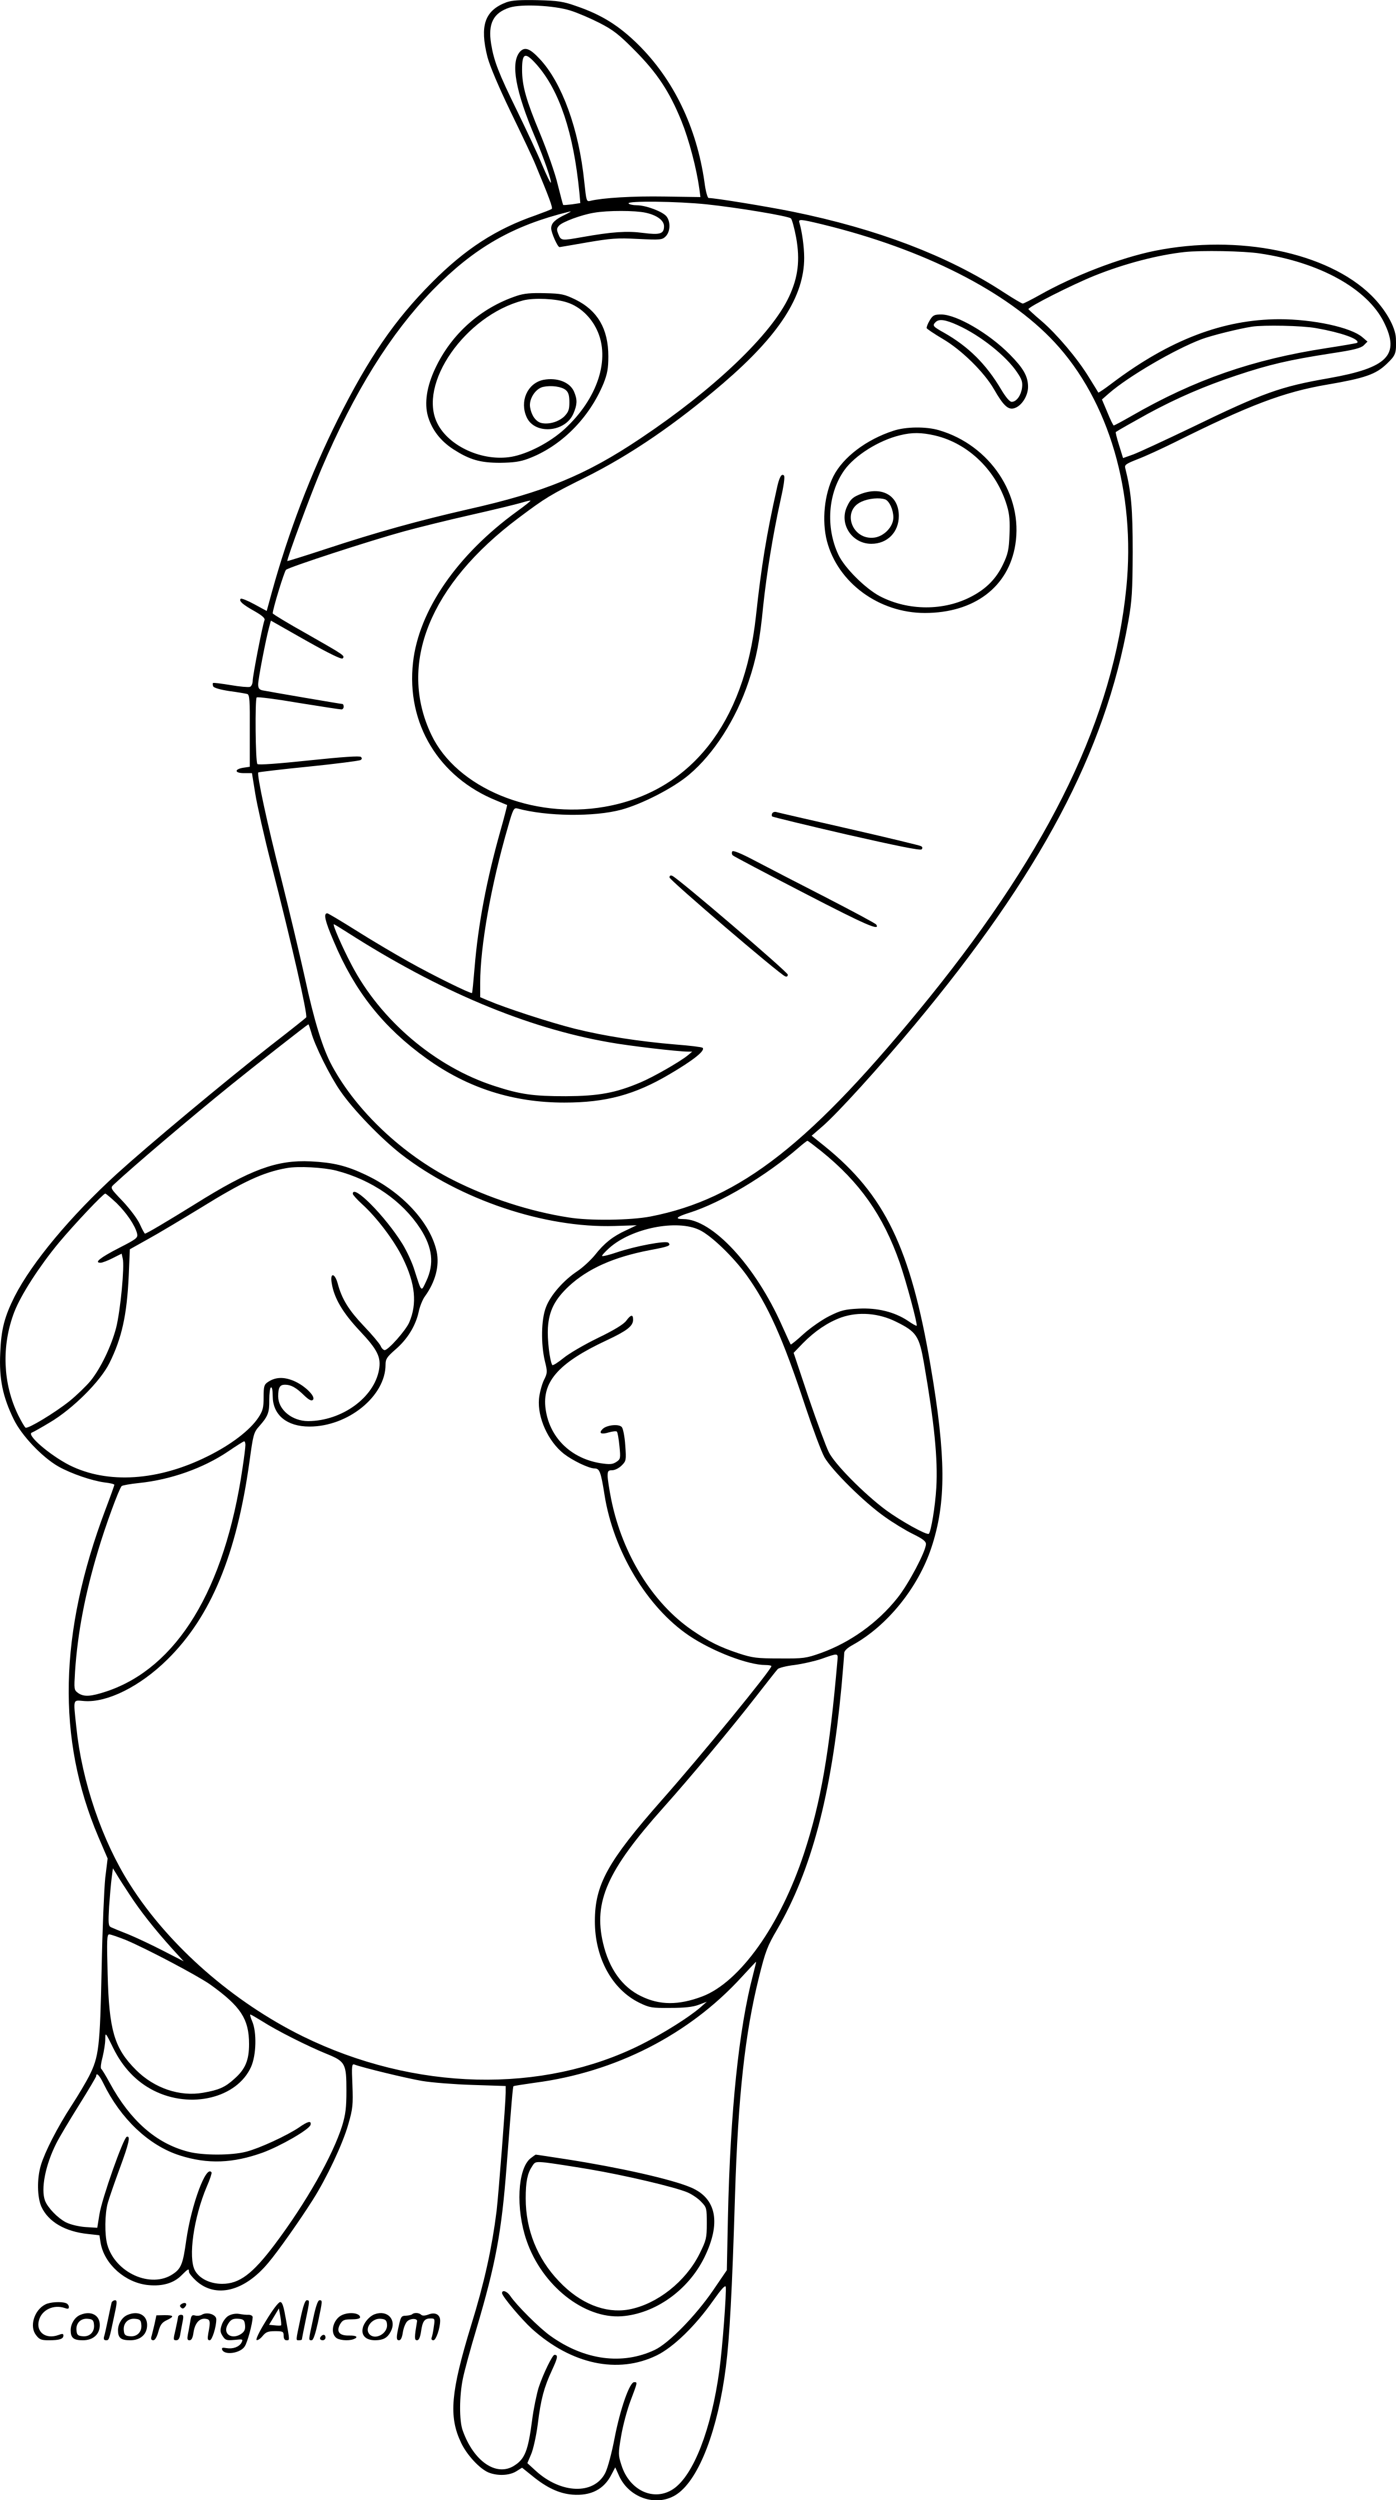 <?xml version="1.0" encoding="UTF-8"?>
<svg xmlns="http://www.w3.org/2000/svg" version="1.0" viewBox="0 0 766.994 1373.685" preserveAspectRatio="xMidYMid meet">
  <g transform="translate(-301.166,1520.778) scale(0.1,-0.1)" fill="#000000" stroke="none">
    <path d="M5796 15196 c-121 -45 -150 -128 -106 -302 13 -49 61 -163 129 -304 60 -124 122 -254 136 -290 74 -178 95 -234 88 -240 -5 -4 -44 -19 -88 -35 -217 -75 -386 -184 -570 -369 -206 -207 -347 -413 -519 -756 -146 -293 -271 -620 -361 -947 l-28 -102 -68 37 c-37 20 -71 34 -75 30 -11 -12 10 -31 76 -68 42 -24 59 -39 55 -49 -11 -28 -65 -306 -65 -334 0 -15 -7 -30 -15 -33 -8 -3 -56 1 -107 10 -50 8 -94 14 -96 11 -3 -2 -2 -10 1 -18 3 -8 37 -18 88 -26 46 -6 91 -14 99 -16 13 -4 15 -35 14 -202 l0 -198 -34 -5 c-52 -8 -51 -30 2 -30 l44 0 18 -112 c10 -62 49 -237 88 -388 111 -432 201 -827 192 -842 -2 -3 -91 -74 -197 -156 -254 -199 -670 -546 -844 -704 -255 -233 -466 -487 -561 -673 -56 -112 -74 -181 -79 -310 -7 -143 14 -242 74 -365 43 -89 156 -208 245 -259 71 -40 186 -79 255 -88 29 -3 53 -9 53 -13 0 -3 -22 -65 -49 -136 -256 -679 -268 -1259 -39 -1798 l51 -119 -13 -106 c-6 -58 -16 -284 -20 -501 -9 -432 -15 -482 -69 -589 -17 -33 -60 -106 -96 -161 -78 -120 -147 -255 -169 -329 -22 -74 -20 -175 3 -227 38 -83 130 -137 256 -150 l63 -7 6 -39 c19 -119 137 -224 265 -235 76 -7 137 11 179 53 38 38 42 40 42 20 0 -7 18 -30 39 -49 108 -98 266 -59 397 99 52 61 173 233 242 342 77 120 168 313 198 421 24 84 26 105 22 213 -5 107 -3 118 11 113 44 -17 288 -76 371 -90 52 -9 177 -19 278 -22 l182 -6 0 -36 c0 -56 -39 -555 -50 -651 -25 -200 -67 -393 -139 -625 -113 -370 -125 -503 -56 -648 31 -66 101 -142 150 -163 49 -20 114 -18 153 6 l32 20 56 -45 c79 -65 148 -97 220 -103 102 -8 174 29 215 110 l21 40 22 -49 c58 -124 213 -171 319 -97 120 84 223 352 267 699 20 158 34 412 50 940 17 547 55 892 131 1197 36 146 47 174 101 266 187 322 297 737 353 1333 8 92 15 175 15 185 0 12 18 29 48 45 189 105 358 314 431 534 82 248 81 498 -5 1002 -110 645 -251 936 -581 1203 l-72 58 60 52 c84 73 311 323 505 556 692 830 1048 1502 1175 2219 20 113 23 164 24 380 0 239 -8 330 -41 461 -5 18 5 24 68 49 40 15 129 56 198 90 417 208 604 279 845 320 205 35 266 56 326 114 50 48 53 57 50 141 -3 63 -58 159 -135 235 -241 237 -730 337 -1189 245 -192 -39 -446 -137 -635 -244 -45 -25 -86 -46 -91 -46 -6 0 -54 29 -108 64 -305 199 -691 346 -1157 441 -144 29 -426 75 -461 75 -6 0 -17 39 -23 88 -43 301 -170 564 -366 757 -104 102 -198 161 -334 208 -76 27 -103 31 -217 34 -96 2 -140 -1 -169 -11z m349 -46 c39 -12 111 -43 160 -68 76 -39 107 -63 195 -152 122 -123 190 -225 256 -388 41 -101 83 -261 98 -372 l6 -45 -197 3 c-173 3 -340 -7 -409 -24 -20 -5 -21 0 -32 103 -29 290 -123 548 -246 678 -54 58 -82 67 -108 38 -52 -60 -25 -215 85 -473 49 -117 91 -239 85 -246 -3 -2 -24 42 -48 99 -23 56 -85 188 -136 293 -103 210 -129 277 -144 371 -18 111 12 170 101 199 65 21 244 12 334 -16z m-185 -297 c126 -143 203 -375 235 -704 l5 -57 -46 -7 c-25 -3 -47 -5 -48 -3 -2 2 -15 52 -30 112 -14 60 -58 185 -96 277 -78 187 -100 265 -100 355 0 92 17 98 80 27z m935 -768 c171 -18 446 -64 462 -77 6 -5 19 -53 29 -106 22 -123 11 -217 -39 -324 -96 -207 -411 -508 -815 -778 -302 -203 -529 -296 -947 -390 -271 -62 -497 -124 -785 -219 -115 -38 -210 -67 -210 -66 0 20 130 370 187 505 181 425 380 745 612 984 228 233 440 355 751 431 14 4 5 -3 -20 -15 -59 -28 -80 -48 -80 -77 0 -23 35 -103 46 -103 2 0 71 12 152 26 129 22 163 25 279 19 124 -6 133 -5 152 14 25 25 28 77 6 108 -19 27 -113 63 -165 63 -21 0 -42 5 -45 10 -9 15 268 12 430 -5z m-336 -46 c61 -13 101 -42 101 -74 0 -42 -21 -49 -115 -37 -88 12 -172 6 -335 -23 -113 -20 -116 -20 -130 15 -11 26 -10 33 3 48 19 21 124 60 193 71 73 13 226 13 283 0z m971 -64 c555 -135 1017 -369 1276 -648 299 -322 446 -825 394 -1348 -71 -711 -413 -1422 -1080 -2249 -650 -804 -1040 -1110 -1535 -1206 -109 -21 -335 -24 -450 -5 -212 33 -437 106 -633 205 -276 139 -530 378 -665 626 -52 95 -99 247 -151 489 -26 117 -84 362 -130 545 -76 298 -135 571 -125 580 2 2 127 17 277 32 150 15 278 32 285 36 8 5 8 11 2 17 -7 7 -102 0 -285 -19 -170 -18 -278 -26 -284 -20 -11 11 -14 355 -4 366 5 4 108 -9 230 -30 123 -20 229 -36 236 -36 6 0 12 7 12 15 0 8 -3 15 -7 15 -10 0 -411 69 -440 75 -17 4 -23 12 -23 33 0 29 41 241 59 309 l11 41 192 -109 c126 -71 196 -105 202 -99 15 15 9 18 -196 135 -104 58 -188 109 -188 113 0 23 63 229 73 239 16 15 461 160 647 211 80 22 246 63 370 91 124 28 247 58 274 66 27 8 51 14 52 12 2 -2 -31 -28 -74 -59 -329 -239 -539 -544 -571 -829 -38 -336 141 -632 459 -760 30 -13 56 -23 58 -24 1 -1 -15 -65 -37 -142 -76 -271 -122 -511 -142 -753 -6 -74 -12 -136 -14 -138 -5 -6 -215 97 -350 173 -77 43 -207 120 -289 172 -81 51 -152 93 -156 93 -22 0 -14 -39 34 -151 116 -278 274 -477 513 -648 226 -162 475 -241 755 -241 229 0 387 43 577 155 133 78 199 131 183 146 -4 4 -70 12 -147 18 -204 17 -395 47 -556 87 -135 34 -378 113 -474 154 l-45 19 0 78 c0 202 60 539 152 856 28 99 33 108 52 103 161 -44 422 -47 571 -7 114 31 286 119 372 192 136 114 259 306 327 510 44 131 62 224 81 419 19 178 53 388 94 575 19 83 26 134 20 140 -13 14 -26 -9 -39 -70 -58 -259 -85 -427 -115 -702 -64 -592 -361 -966 -832 -1048 -396 -69 -812 104 -951 395 -186 389 -10 826 480 1193 148 111 173 126 368 223 248 124 495 293 756 517 307 264 444 477 444 688 0 60 -12 146 -26 192 -7 22 1 22 126 -8z m2405 -160 c328 -49 588 -193 680 -377 90 -181 21 -251 -302 -308 -269 -47 -359 -79 -763 -275 -140 -67 -280 -132 -312 -144 l-56 -20 -22 71 c-12 38 -20 71 -18 72 14 10 90 53 177 101 159 86 309 151 486 210 180 60 287 85 519 121 127 19 165 29 181 45 l20 20 -28 24 c-62 54 -270 99 -457 99 -308 -1 -601 -113 -915 -349 -42 -32 -77 -56 -79 -54 -1 2 -24 40 -51 83 -64 105 -177 238 -262 311 -37 31 -69 61 -71 64 -4 11 241 135 363 184 164 66 348 114 495 130 93 10 324 6 415 -8z m307 -410 c139 -24 245 -62 226 -81 -3 -2 -78 -15 -169 -29 -404 -62 -725 -173 -1073 -374 -49 -28 -92 -51 -95 -51 -3 0 -19 32 -35 72 l-30 71 40 35 c106 92 359 240 507 296 56 21 206 58 277 69 65 10 276 6 352 -8z m-5322 -3320 c503 -322 985 -525 1440 -604 104 -19 376 -51 432 -51 l23 0 -25 -21 c-45 -36 -188 -118 -259 -148 -137 -58 -229 -75 -411 -76 -179 0 -250 10 -391 56 -326 105 -628 362 -787 668 -50 95 -105 221 -96 221 2 0 35 -20 74 -45z m-199 -547 c18 -70 103 -242 161 -325 70 -102 222 -259 333 -346 324 -251 789 -407 1173 -395 l122 4 -57 -27 c-75 -34 -122 -72 -173 -137 -23 -28 -66 -68 -96 -88 -77 -51 -149 -134 -173 -199 -26 -68 -28 -199 -6 -294 15 -61 15 -66 -6 -108 -11 -24 -23 -69 -26 -101 -9 -102 50 -233 136 -301 47 -37 138 -81 169 -81 28 0 35 -18 55 -145 49 -310 235 -619 465 -774 128 -86 323 -161 419 -161 18 0 33 -3 33 -6 0 -20 -388 -494 -603 -737 -297 -337 -367 -464 -367 -665 0 -201 94 -374 245 -448 56 -27 68 -29 170 -28 77 0 124 5 155 17 l45 17 -35 -31 c-65 -56 -204 -143 -325 -204 -544 -273 -1247 -256 -1860 45 -383 189 -735 497 -948 832 -154 240 -266 570 -296 867 -17 160 -20 148 43 143 126 -10 307 80 457 228 239 235 380 575 451 1085 21 152 23 162 54 197 48 54 56 75 55 144 0 35 4 66 9 69 6 4 10 -15 10 -47 0 -104 77 -168 202 -168 212 0 418 167 418 340 0 31 7 42 55 84 65 56 110 129 127 206 6 30 22 69 34 85 58 80 81 168 65 246 -34 159 -191 329 -392 423 -103 49 -177 67 -300 73 -187 9 -331 -44 -636 -235 -155 -96 -266 -162 -275 -162 -2 0 -15 23 -28 52 -13 29 -54 83 -93 125 -69 72 -70 74 -51 92 107 100 425 370 644 547 117 95 422 334 426 334 2 0 8 -19 15 -42z m2803 -655 c212 -171 340 -353 431 -613 36 -104 99 -339 93 -346 -2 -2 -24 10 -48 27 -74 49 -167 72 -270 67 -77 -4 -98 -9 -162 -41 -40 -20 -103 -64 -141 -98 -37 -34 -69 -60 -71 -58 -2 2 -23 49 -48 104 -146 329 -383 585 -542 585 -50 0 -39 12 34 35 174 55 421 203 599 357 24 21 46 38 49 38 3 0 37 -26 76 -57z m-2664 -107 c196 -51 363 -167 462 -320 66 -103 76 -192 32 -286 -29 -62 -25 -66 -65 59 -12 40 -42 105 -66 144 -94 152 -273 333 -273 276 0 -6 23 -31 50 -56 81 -73 178 -201 225 -298 69 -141 79 -250 35 -353 -20 -45 -115 -152 -135 -152 -6 0 -17 10 -22 23 -6 13 -47 62 -92 109 -83 87 -121 149 -143 231 -16 61 -44 66 -34 6 13 -83 60 -163 155 -264 98 -104 117 -144 105 -213 -27 -153 -204 -281 -389 -282 -89 0 -165 63 -165 136 0 48 9 64 37 64 33 0 61 -15 105 -58 27 -26 41 -33 49 -25 17 17 -43 77 -103 103 -56 24 -102 23 -144 -5 -21 -14 -24 -23 -24 -84 0 -58 -4 -74 -29 -112 -46 -69 -149 -148 -276 -211 -273 -137 -552 -155 -762 -50 -109 56 -239 168 -206 179 6 2 51 27 99 56 125 74 277 225 327 326 68 137 96 263 106 481 l6 144 100 56 c55 30 183 107 285 169 239 148 347 198 476 221 63 12 204 4 274 -14z m-1208 -178 c55 -54 102 -123 113 -168 5 -23 -2 -29 -102 -80 -101 -52 -136 -80 -99 -80 9 0 39 11 66 25 l50 25 6 -27 c11 -41 -13 -288 -36 -379 -26 -101 -85 -224 -141 -293 -24 -29 -76 -79 -114 -110 -81 -65 -230 -155 -243 -147 -5 3 -23 34 -40 68 -85 174 -93 381 -22 567 36 94 139 253 245 381 87 104 244 270 255 270 4 0 32 -24 62 -52z m3203 -148 c65 -31 186 -148 259 -249 117 -163 199 -346 322 -719 41 -123 88 -249 105 -280 40 -71 218 -248 332 -328 46 -33 115 -75 154 -94 53 -26 72 -40 72 -55 1 -37 -95 -220 -157 -297 -109 -137 -259 -244 -420 -302 -82 -29 -95 -31 -227 -30 -126 0 -148 3 -225 28 -105 35 -165 65 -257 128 -216 149 -382 417 -443 717 -11 55 -20 113 -20 130 0 27 4 31 25 31 15 0 38 12 52 26 25 25 26 29 20 111 -3 47 -12 92 -19 100 -15 19 -84 12 -106 -11 -23 -23 -7 -31 35 -18 21 6 41 8 44 4 4 -4 10 -39 14 -79 7 -68 6 -72 -18 -88 -21 -13 -35 -14 -88 -6 -156 26 -270 133 -297 281 -30 160 61 267 333 394 111 52 145 78 145 113 0 31 -12 29 -38 -6 -14 -19 -66 -51 -155 -94 -74 -36 -160 -86 -190 -111 -31 -25 -58 -42 -61 -38 -14 23 -28 142 -24 205 6 94 38 156 116 229 104 96 245 159 442 197 107 20 120 25 104 41 -13 13 -180 -18 -284 -53 -41 -14 -77 -23 -80 -20 -3 3 15 22 39 44 122 109 372 159 496 99z m1080 -504 c112 -55 127 -78 153 -227 57 -328 77 -528 68 -684 -6 -104 -29 -241 -41 -254 -10 -10 -154 70 -237 131 -118 88 -281 252 -313 318 -15 30 -65 165 -111 300 l-82 245 51 53 c66 67 137 115 212 142 93 32 204 24 300 -24z m-3575 -677 c0 -12 -7 -69 -16 -128 -98 -666 -359 -1096 -747 -1226 -88 -29 -124 -31 -156 -9 -23 17 -23 20 -17 118 14 212 55 427 127 666 39 132 114 337 129 353 4 4 47 12 96 17 175 18 354 82 490 174 44 30 82 54 87 55 4 0 7 -9 7 -20z m3253 -1181 c-44 -508 -91 -780 -184 -1063 -130 -395 -352 -707 -559 -786 -130 -49 -234 -49 -337 2 -103 50 -175 150 -208 291 -53 227 22 398 330 743 145 162 377 440 509 610 60 77 114 146 121 153 6 6 47 17 91 22 45 6 112 21 150 34 90 32 90 32 87 -6z m-3887 -1293 c57 -87 133 -184 232 -294 l63 -69 -113 58 c-62 32 -149 73 -193 91 -44 17 -87 35 -95 39 -13 7 -14 24 -9 112 4 56 10 127 14 157 l7 54 21 -34 c11 -19 44 -70 73 -114z m-25 -245 c113 -47 395 -196 465 -245 169 -121 214 -190 214 -328 0 -89 -21 -138 -80 -190 -51 -47 -86 -62 -172 -77 -129 -23 -269 25 -369 125 -120 120 -148 217 -156 528 -5 189 -4 217 9 217 8 0 48 -14 89 -30z m3448 -192 c-78 -296 -125 -751 -138 -1333 l-6 -290 -75 -110 c-95 -139 -243 -291 -321 -328 -178 -84 -386 -57 -573 77 -61 43 -189 171 -221 220 -18 26 -45 35 -45 15 0 -17 106 -143 164 -196 218 -196 473 -250 686 -146 92 45 213 163 310 301 43 61 66 87 69 76 5 -26 -18 -336 -35 -459 -44 -324 -142 -577 -253 -652 -106 -71 -241 -9 -285 131 -18 56 -18 63 -2 158 9 55 32 142 51 193 40 106 40 105 21 105 -25 0 -76 -145 -107 -304 -16 -85 -39 -170 -52 -195 -62 -121 -243 -115 -382 12 l-46 42 20 47 c12 27 28 98 37 165 17 139 34 203 79 300 31 67 34 83 13 83 -11 0 -62 -104 -87 -180 -11 -36 -28 -117 -36 -180 -22 -169 -40 -213 -100 -250 -97 -60 -221 25 -281 194 -20 54 -19 191 1 286 8 41 42 165 75 275 105 355 137 526 165 890 28 364 34 438 38 441 2 2 55 10 118 19 443 58 846 264 1135 580 43 47 79 85 80 85 1 0 -7 -33 -17 -72z m-2694 -257 c78 -50 247 -135 350 -177 104 -42 110 -53 110 -204 0 -92 -5 -130 -23 -190 -52 -166 -199 -425 -372 -655 -122 -162 -194 -215 -288 -215 -66 0 -125 29 -149 73 -39 70 -7 292 65 462 17 38 28 73 26 77 -29 46 -111 -177 -139 -372 -18 -130 -28 -156 -73 -186 -121 -82 -318 7 -361 162 -15 54 -14 169 3 229 8 28 37 112 65 188 52 141 61 182 39 175 -19 -7 -137 -341 -150 -426 l-12 -74 -65 4 c-39 3 -83 14 -107 26 -45 23 -100 80 -115 119 -24 64 2 196 62 315 16 32 72 126 124 209 52 83 95 156 95 160 0 23 18 5 39 -38 95 -196 251 -344 422 -398 152 -48 290 -43 454 16 98 36 258 128 263 153 5 24 -14 20 -64 -15 -65 -44 -218 -115 -290 -133 -80 -21 -238 -21 -318 0 -176 45 -319 171 -432 379 -21 39 -42 73 -46 76 -5 3 -2 32 7 64 8 33 15 77 15 100 0 39 1 38 44 -50 52 -106 127 -185 222 -233 204 -103 458 -41 535 130 29 65 32 191 6 251 -9 20 -13 37 -10 37 3 0 34 -18 68 -39z M5850 13582 c-197 -66 -357 -208 -446 -396 -48 -101 -62 -193 -41 -266 22 -74 69 -135 140 -181 89 -57 146 -74 257 -74 72 1 109 6 152 22 181 67 337 223 416 415 20 51 26 80 26 148 0 151 -59 252 -181 312 -60 29 -77 33 -167 35 -77 2 -114 -1 -156 -15z m281 -37 c68 -23 127 -79 160 -149 76 -160 4 -379 -178 -546 -80 -73 -201 -136 -292 -152 -157 -27 -343 57 -406 183 -110 216 153 593 470 676 62 16 184 10 246 -12z M5998 13121 c-89 -18 -133 -119 -92 -207 45 -95 209 -82 255 19 22 51 24 77 5 122 -22 53 -93 80 -168 66z m123 -57 c14 -12 19 -30 19 -66 0 -41 -5 -54 -28 -78 -31 -30 -86 -46 -127 -36 -30 8 -54 42 -61 87 -7 44 29 101 71 111 45 10 104 2 126 -18z M8120 13448 c-11 -18 -18 -37 -17 -43 2 -5 41 -31 88 -59 103 -60 228 -183 282 -277 52 -91 79 -116 114 -103 39 13 73 68 73 116 0 58 -25 102 -99 177 -115 117 -294 221 -378 221 -38 0 -46 -4 -63 -32z m154 -27 c124 -56 266 -169 326 -259 26 -38 31 -54 27 -85 -6 -43 -31 -77 -57 -77 -11 0 -33 26 -59 70 -82 138 -179 234 -313 310 -61 34 -65 39 -46 58 19 19 54 14 122 -17z M7920 12841 c-148 -48 -276 -145 -329 -249 -50 -99 -65 -244 -36 -357 60 -229 286 -395 538 -395 271 0 460 143 497 375 44 272 -139 547 -419 629 -71 21 -182 20 -251 -3z m229 -26 c186 -44 340 -196 396 -389 13 -43 16 -84 13 -155 -3 -82 -8 -106 -35 -163 -37 -78 -90 -133 -171 -176 -153 -82 -350 -81 -506 0 -81 43 -195 157 -228 228 -71 151 -57 339 33 465 58 81 189 163 304 191 68 17 119 16 194 -1z M7747 12496 c-48 -18 -62 -29 -81 -70 -46 -96 26 -206 133 -206 88 0 151 64 151 153 0 110 -88 163 -203 123z m128 -32 c23 -9 45 -57 45 -99 0 -51 -51 -104 -105 -111 -122 -15 -181 147 -71 197 41 19 100 24 131 13z M7255 10740 c-4 -6 -4 -14 -1 -18 4 -3 188 -48 409 -99 268 -61 405 -89 412 -82 6 6 6 13 -3 18 -7 4 -185 47 -395 95 -210 48 -389 89 -399 92 -9 3 -19 0 -23 -6z M7035 10530 c-4 -7 -3 -16 3 -22 5 -5 183 -99 394 -208 338 -175 417 -209 394 -172 -3 6 -127 72 -274 148 -147 75 -322 166 -389 201 -81 43 -124 60 -128 53z M6690 10387 c0 -14 604 -531 635 -543 9 -4 15 -1 15 9 0 14 -604 531 -635 543 -9 4 -15 1 -15 -9z M5927 3350 c-72 -57 -83 -277 -22 -453 85 -247 316 -430 523 -415 183 14 364 142 453 322 93 189 68 325 -72 385 -104 45 -392 110 -688 156 -90 14 -164 25 -166 25 -1 0 -14 -9 -28 -20z m320 -60 c196 -33 477 -99 543 -128 25 -11 59 -34 75 -52 29 -30 30 -35 30 -118 0 -81 -3 -92 -40 -167 -76 -153 -235 -278 -389 -306 -129 -23 -268 33 -383 155 -120 125 -183 284 -183 455 0 92 9 138 36 178 15 24 19 25 78 19 33 -4 138 -20 233 -36z M3625 2558 c-2 -7 -11 -49 -20 -93 -9 -44 -19 -88 -22 -97 -3 -12 1 -18 11 -18 17 0 17 0 45 133 16 73 17 87 5 87 -8 0 -16 -6 -19 -12z M4662 2467 c-26 -124 -26 -117 -7 -117 8 0 15 2 15 4 0 2 9 48 20 101 24 115 24 115 7 115 -9 0 -21 -35 -35 -103z M4732 2468 c-26 -121 -26 -118 -8 -118 9 0 20 33 35 100 25 119 25 120 8 120 -9 0 -21 -35 -35 -102z M3261 2547 c-62 -31 -89 -122 -51 -169 18 -24 29 -28 70 -28 58 0 80 7 80 26 0 11 -6 11 -27 3 -70 -26 -126 17 -107 82 16 57 81 87 142 66 16 -6 22 -5 22 6 0 8 -7 18 -16 21 -26 10 -88 6 -113 -7z M4010 2550 c-11 -7 -12 -12 -4 -20 8 -8 14 -7 23 4 14 17 1 28 -19 16z M4473 2457 c-38 -61 -58 -104 -51 -106 6 -2 21 8 33 23 17 21 29 26 68 26 43 0 47 -2 47 -25 0 -16 6 -25 15 -25 19 0 19 -5 -2 113 -13 74 -20 97 -32 97 -9 0 -42 -43 -78 -103z m83 -25 c-2 -2 -18 -2 -35 0 l-31 3 27 45 27 45 8 -44 c4 -25 6 -46 4 -49z M3454 2490 c-31 -12 -54 -49 -54 -85 0 -42 16 -55 67 -55 57 0 93 33 93 84 0 54 -48 80 -106 56z m74 -53 c5 -40 -23 -69 -62 -65 -26 2 -32 8 -34 31 -5 40 23 69 62 65 26 -2 32 -8 34 -31z M3714 2490 c-31 -12 -54 -49 -54 -85 0 -42 16 -55 67 -55 57 0 93 33 93 84 0 54 -48 80 -106 56z m74 -53 c5 -40 -23 -69 -62 -65 -26 2 -32 8 -34 31 -5 40 23 69 62 65 26 -2 32 -8 34 -31z M4120 2490 c-8 -5 -24 -7 -36 -4 -18 5 -22 0 -27 -33 -4 -21 -9 -53 -13 -70 -5 -26 -3 -33 9 -33 11 0 18 14 22 44 8 51 33 79 67 74 25 -3 27 -15 14 -80 -5 -30 -4 -38 8 -38 13 0 36 73 36 115 0 27 -51 43 -80 25z M4268 2485 c-15 -8 -31 -30 -38 -50 -10 -30 -9 -40 5 -62 15 -23 22 -25 66 -21 45 5 47 4 38 -14 -13 -25 -48 -37 -83 -31 -22 4 -27 2 -24 -8 11 -33 100 -21 124 17 15 21 43 126 44 161 0 7 -10 13 -22 13 -13 -1 -36 2 -53 5 -18 3 -41 -1 -57 -10z m90 -52 c2 -23 -3 -35 -20 -47 -50 -35 -103 -3 -77 47 17 31 29 38 64 35 26 -3 30 -8 33 -35z M4894 2490 c-48 -19 -71 -92 -38 -124 15 -16 69 -21 98 -10 29 11 17 21 -25 20 -53 -1 -71 21 -49 62 14 23 22 27 63 27 29 0 47 4 47 11 0 23 -55 31 -96 14z M5070 2493 c-28 -10 -59 -46 -65 -75 -10 -42 17 -68 69 -68 44 1 66 13 84 47 35 65 -17 122 -88 96z m68 -55 c6 -51 -67 -91 -98 -53 -26 32 16 88 64 83 25 -2 32 -8 34 -30z M5276 2493 c-4 -4 -19 -7 -34 -8 -24 0 -28 -5 -38 -50 -16 -69 -16 -85 0 -85 10 0 17 16 21 44 4 25 15 52 25 61 19 17 56 16 53 -1 -15 -89 -15 -104 0 -104 10 0 17 15 22 48 8 57 19 72 52 72 24 0 25 -2 18 -46 -3 -26 -9 -53 -12 -60 -3 -8 1 -14 10 -14 14 0 37 66 37 108 0 33 -27 48 -63 34 -21 -8 -35 -8 -41 -2 -12 12 -39 13 -50 3z M3860 2436 c-7 -28 -14 -59 -17 -68 -3 -12 1 -18 11 -18 9 0 20 18 28 48 10 37 20 50 45 62 44 21 41 28 -11 28 l-45 -1 -11 -51z M3990 2478 c-1 -7 -7 -39 -14 -70 -13 -54 -13 -58 4 -58 12 0 19 10 23 38 4 20 9 52 13 70 5 26 3 32 -10 32 -9 0 -16 -6 -16 -12z M4777 2373 c-12 -11 -8 -23 8 -23 8 0 15 7 15 15 0 16 -12 20 -23 8z"></path>
  </g>
</svg>
